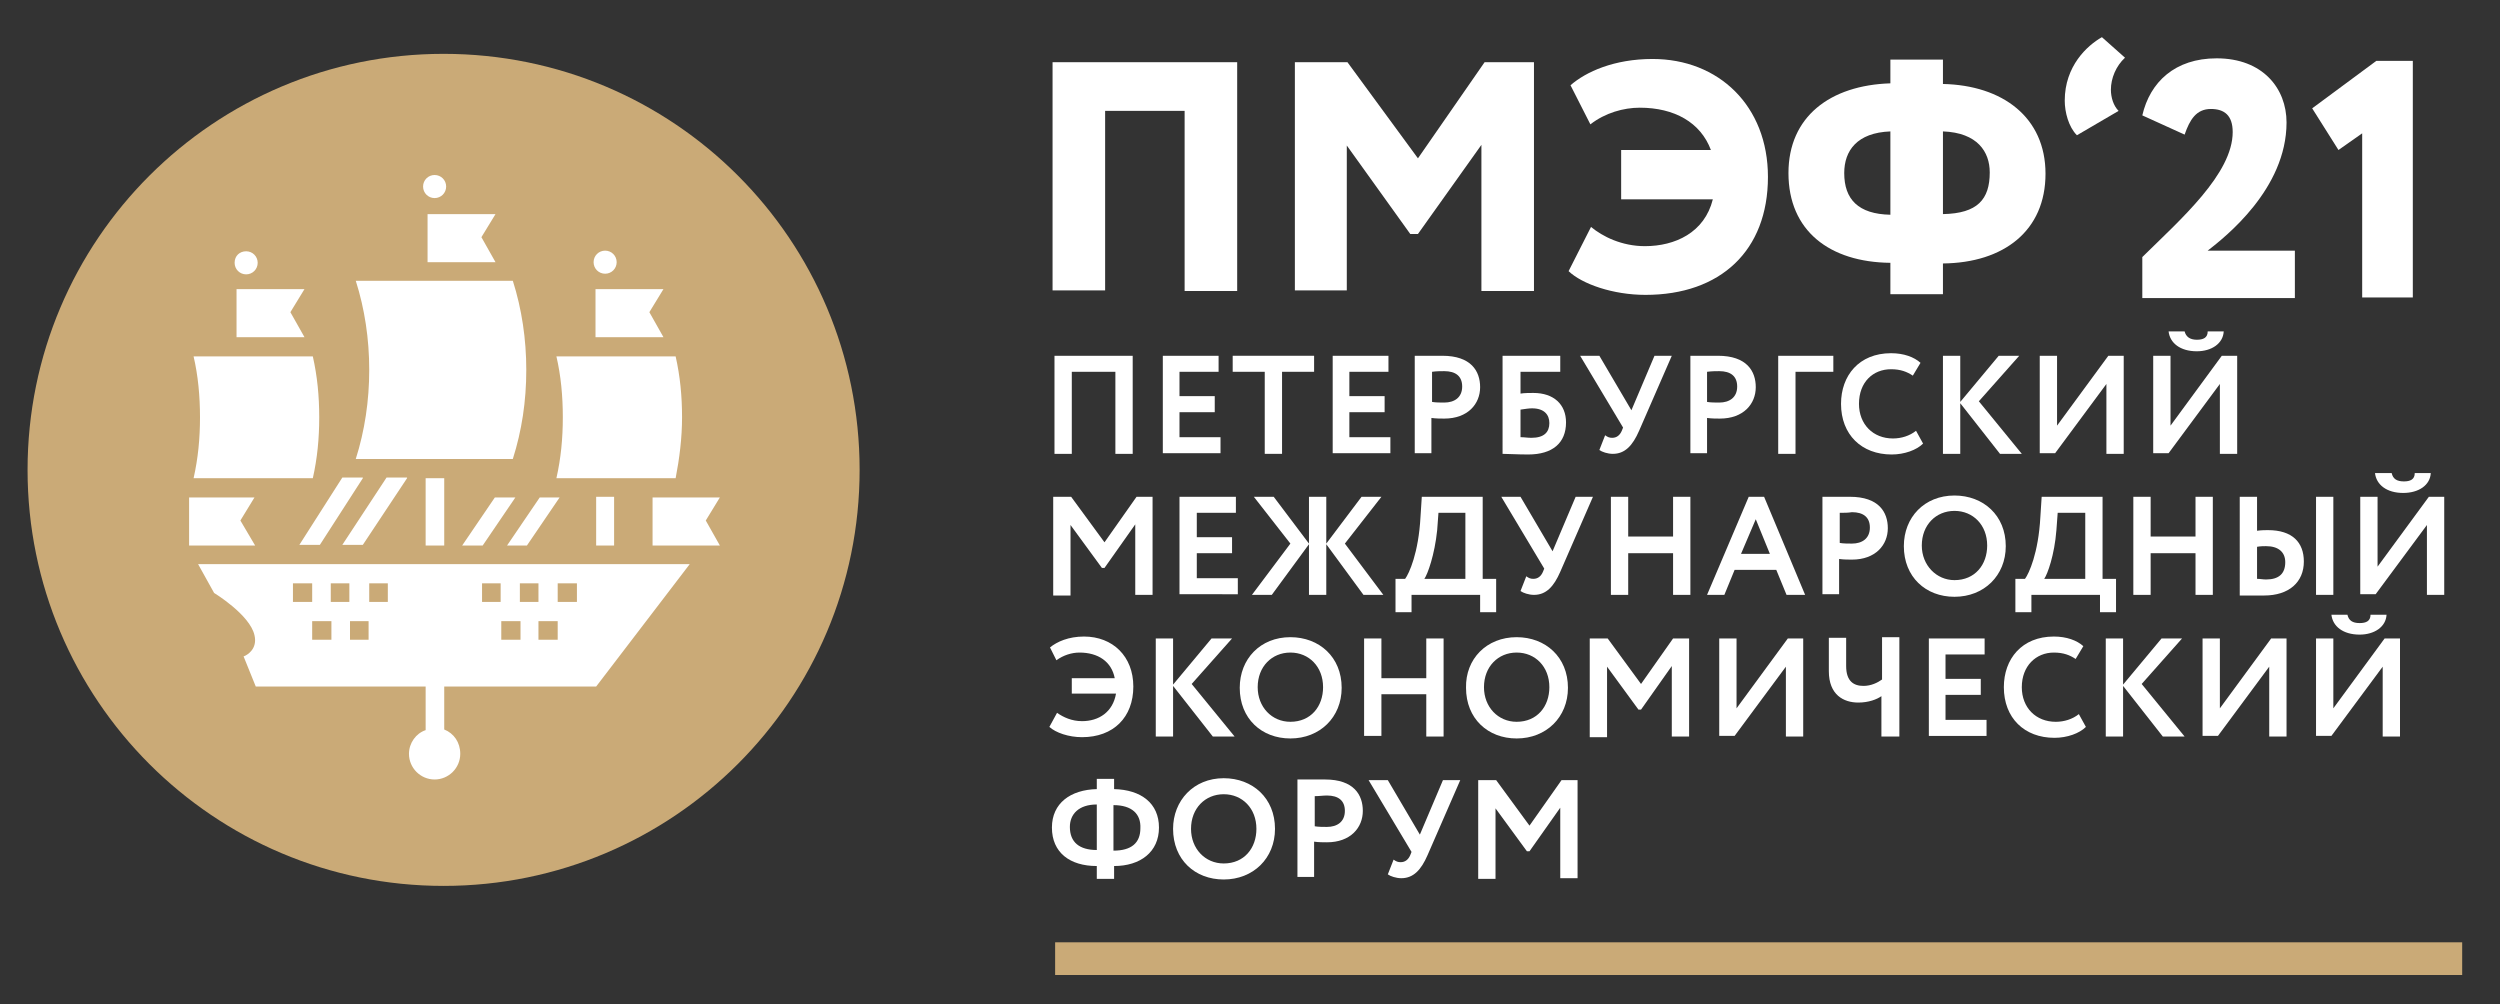 <?xml version="1.0" encoding="UTF-8"?> <!-- Generator: Adobe Illustrator 25.2.3, SVG Export Plug-In . SVG Version: 6.00 Build 0) --> <svg xmlns="http://www.w3.org/2000/svg" xmlns:xlink="http://www.w3.org/1999/xlink" id="Layer_1" x="0px" y="0px" viewBox="0 0 390 156.7" style="enable-background:new 0 0 390 156.7;" xml:space="preserve"><rect x="0" y="0" width="390" height="156.7" fill="#333333" stroke="none"/> <style type="text/css"> .st0{fill:#FFFFFF;} .st1{fill:#CAAA77;} </style> <g> <circle class="st0" cx="68.1" cy="73.9" r="58.3"></circle> <g> <rect x="48.7" y="96.9" class="st1" width="3" height="2.9"></rect> <rect x="45.7" y="91" class="st1" width="3" height="2.9"></rect> <rect x="51.6" y="91" class="st1" width="2.9" height="2.9"></rect> <path class="st1" d="M69.2,8.4c-35.8,0-64.9,29-64.9,64.9c0,35.8,29,64.9,64.9,64.9c35.8,0,64.9-29,64.9-64.9 C134.1,37.4,105.1,8.4,69.2,8.4z M94.4,39.1c1,0,1.8,0.8,1.8,1.8c0,1-0.8,1.8-1.8,1.8c-1,0-1.8-0.8-1.8-1.8 C92.6,39.9,93.4,39.1,94.4,39.1z M92.9,45.1h10.6l-2.2,3.6l2.2,3.9H92.9V45.1z M86.8,55.6h18.6c0.7,3.1,1,6.2,1,9.5 c0,3.2-0.4,6.4-1,9.5H86.8c0.7-3.1,1-6.2,1-9.5C87.8,61.8,87.5,58.6,86.8,55.6z M95.8,77.5v7.6H93v-7.6H95.8z M87.3,77.6l-5.1,7.5 h-3.1l5.1-7.5H87.3z M75.3,85.1h-3.2l5.1-7.5h3.2L75.3,85.1z M67.8,27.3c1,0,1.8,0.8,1.8,1.8c0,1-0.8,1.8-1.8,1.8 c-1,0-1.8-0.8-1.8-1.8C66,28.1,66.8,27.3,67.8,27.3z M66.7,33.4h10.6L75.1,37l2.2,3.9H66.7V33.4z M55.5,43.8H80 c1.4,4.4,2.1,9.1,2.1,13.9c0,4.9-0.7,9.5-2.1,13.9H55.5c1.4-4.4,2.1-9.1,2.1-13.9C57.6,52.9,56.9,48.2,55.5,43.8z M69.3,74.6v10.5 h-2.9V74.6H69.3z M63.5,74.6L56.6,85h-3.2l6.9-10.5H63.5z M56.6,74.6L49.9,85h-3.2l6.7-10.5H56.6z M38.4,39.2c1,0,1.8,0.8,1.8,1.8 c0,1-0.8,1.8-1.8,1.8c-1,0-1.8-0.8-1.8-1.8C36.6,39.9,37.4,39.2,38.4,39.2z M36.9,45.1h10.6l-2.2,3.6l2.2,3.9H36.9V45.1z M30.2,55.6h18.6c0.7,3.1,1,6.2,1,9.5c0,3.3-0.3,6.4-1,9.5H30.2c0.7-3.1,1-6.2,1-9.5C31.2,61.8,30.9,58.6,30.2,55.6z M93,107.1 H69.3v6.7c1.5,0.6,2.5,2,2.5,3.8c0,2.2-1.8,4-4,4c-2.2,0-4-1.8-4-4c0-1.7,1.1-3.2,2.6-3.7v-6.8H39.9l-1.9-4.7 c0.6-0.2,2.2-1.2,1.7-3.3c-0.7-3.2-6.3-6.6-6.3-6.6L30.9,88h76.7L93,107.1z M112.3,85.1h-10.5v-7.5h10.5l-2.2,3.6L112.3,85.1z M39.8,85.1H29.5v-7.5h10.2l-2.2,3.6L39.8,85.1z"></path> <rect x="57.6" y="91" class="st1" width="2.9" height="2.9"></rect> <rect x="54.6" y="96.9" class="st1" width="2.9" height="2.9"></rect> <rect x="81.1" y="91" class="st1" width="2.9" height="2.9"></rect> <rect x="84" y="96.9" class="st1" width="3" height="2.9"></rect> <rect x="78.2" y="96.9" class="st1" width="3" height="2.9"></rect> <rect x="87" y="91" class="st1" width="3" height="2.9"></rect> <rect x="75.2" y="91" class="st1" width="2.9" height="2.9"></rect> </g> <rect x="164.6" y="147" class="st1" width="219.5" height="5.1"></rect> <g> <path class="st0" d="M184.9,17.3h-12.5v28h-8.2V9.7h28.8v35.7h-8.2V17.3z"></path> <path class="st0" d="M202,9.7h8.2l11,15l10.4-15h7.7v35.7h-8.2V22.6l-9.9,13.9h-1.2l-9.9-13.8v22.6H202V9.7z"></path> <path class="st0" d="M252.9,23.4h14c-1.6-4.3-5.7-6.6-11.1-6.6c-2.5,0-5.4,0.8-7.7,2.6l-3.1-6.1c2.4-2.1,6.8-4.1,12.8-4.1 c10.3,0,18,7.3,18,18.4c0,11.5-7.4,18.4-19.1,18.4c-5.1,0-9.9-1.7-12-3.7l3.5-6.9c1.8,1.5,4.8,3,8.4,3c4.7,0,9.3-2.1,10.6-7.3 h-14.3V23.4z"></path> <path class="st0" d="M294.9,41c-9.5-0.1-15.9-5-15.9-14c0-8.8,6.5-13.7,15.9-14V9.3h8.2v3.8c9.3,0.2,16,5.2,16,14 c0,8.9-6.5,13.9-16,14v4.8h-8.2V41z M294.9,33.5V20.5c-5.2,0.2-7.2,3-7.2,6.5C287.7,31.1,289.9,33.4,294.9,33.5z M303.1,20.5v12.9 c5.4-0.1,7.3-2.3,7.3-6.5C310.4,23.7,308.5,20.7,303.1,20.5z"></path> <path class="st0" d="M324,21.1c-1.3-1.3-1.9-3.6-1.9-5.4c0-5.4,3.5-8.6,5.8-9.9l3.6,3.2c-1.4,1.3-2.2,3.2-2.2,5 c0,1.2,0.4,2.5,1.2,3.3L324,21.1z"></path> <g> <g> <path class="st0" d="M174,58h-6.8v12.8h-2.7V55.5h12.2v15.3H174V58z"></path> <path class="st0" d="M181.3,55.5h8.8V58H184v3.8h5.5v2.5H184v3.9h6.4v2.5h-9V55.5z"></path> <path class="st0" d="M192.4,55.5H205V58h-5v12.8h-2.7V58h-5V55.5z"></path> <path class="st0" d="M207.8,55.5h8.8V58h-6.1v3.8h5.5v2.5h-5.5v3.9h6.4v2.5h-9V55.5z"></path> <path class="st0" d="M220.7,70.7V55.5c0.8,0,3.3,0,4.3,0c4.5,0,5.9,2.4,5.9,4.9c0,2.6-1.9,4.9-5.6,4.9c-0.5,0-1.3,0-2-0.1v5.5 H220.7z M223.4,58v4.7c0.6,0.1,1.3,0.1,1.9,0.1c1.6,0,2.8-0.8,2.8-2.5c0-1.6-1-2.4-2.8-2.4C224.8,57.9,224.1,57.9,223.4,58z"></path> <path class="st0" d="M234.5,55.5h8.9V58h-6.2v3.4c0.6-0.1,1.5-0.1,2-0.1c3.2,0,5.1,1.8,5.1,4.6c0,3.2-2.1,5-5.9,5 c-1.8,0-3.1-0.1-4-0.1V55.5z M237.2,63.9v4.3c0.6,0,1.1,0.1,1.7,0.1c2,0,2.8-0.9,2.8-2.3c0-1.3-0.8-2.3-2.7-2.3 C238.5,63.7,237.9,63.8,237.2,63.9z"></path> <path class="st0" d="M255.7,67.2c-1,2.3-2.2,3.6-4.1,3.6c-0.8,0-1.7-0.3-2.1-0.6l0.9-2.3c0.4,0.3,0.7,0.4,1.1,0.4 c0.7,0,1.2-0.4,1.5-1.1l0.2-0.5l-6.7-11.2h3l5,8.5l3.6-8.5h2.7L255.7,67.2z"></path> <path class="st0" d="M263.7,70.7V55.5c0.8,0,3.3,0,4.3,0c4.5,0,5.9,2.4,5.9,4.9c0,2.6-1.9,4.9-5.6,4.9c-0.5,0-1.3,0-2-0.1v5.5 H263.7z M266.3,58v4.7c0.6,0.1,1.3,0.1,1.9,0.1c1.6,0,2.8-0.8,2.8-2.5c0-1.6-1-2.4-2.8-2.4C267.7,57.9,267.1,57.9,266.3,58z"></path> <path class="st0" d="M277.4,55.5h8.6V58h-5.9v12.8h-2.7V55.5z"></path> <path class="st0" d="M300,69.2c-1,1-2.9,1.7-4.9,1.7c-4.7,0-7.9-3.1-7.9-7.9c0-4.4,2.8-7.9,7.8-7.9c2,0,3.6,0.6,4.6,1.5l-1.2,2 c-0.9-0.6-1.9-1-3.4-1c-2.8,0-5,2-5,5.4c0,3.2,2.2,5.4,5.3,5.4c1.3,0,2.6-0.4,3.6-1.2L300,69.2z"></path> <path class="st0" d="M303.1,55.5h2.7v7.2l6-7.2h3.2l-6.3,7.1l6.7,8.2H312l-6.2-7.9v7.9h-2.7V55.5z"></path> <path class="st0" d="M318.2,70.7V55.5h2.7v10.9l8-10.9h2.4v15.3h-2.7V59.9l-8,10.8H318.2z"></path> <path class="st0" d="M335.9,70.7V55.5h2.7v10.9l8-10.9h2.4v15.3h-2.7V59.9l-8,10.8H335.9z M340.8,51.7c0.2,0.8,0.8,1.3,1.9,1.3 c1,0,1.7-0.3,1.7-1.3h2.5c-0.1,1.9-1.9,3.1-4.2,3.1c-2.6,0-4.2-1.3-4.4-3.1H340.8z"></path> <path class="st0" d="M164.4,77.5h2.7l5.2,7.1l5-7.1h2.5v15.3h-2.7v-11l-4.8,6.8h-0.4l-4.9-6.7v11h-2.7V77.5z"></path> <path class="st0" d="M184,77.5h8.8V80h-6.1v3.8h5.5v2.5h-5.5v3.9h6.4v2.5H184V77.5z"></path> <path class="st0" d="M195.6,77.5h3.1l5.5,7.3v-7.3h2.7v7.3l5.5-7.3h3.1l-5.7,7.3l6,8h-3.1l-5.8-7.9v7.9h-2.7v-7.9l-5.8,7.9h-3.1 l6-8L195.6,77.5z"></path> <path class="st0" d="M217.6,90.3h1.6c0.6-0.8,2.1-4,2.4-9.7l0.2-3.1h9.5v12.8h2.1v5.2h-2.5v-2.7h-10.7v2.7h-2.5V90.3z M222.2,90.3h6.4V80h-4.2l-0.2,2.7C223.8,86.6,222.7,89.6,222.2,90.3z"></path> <path class="st0" d="M243.4,89.2c-1,2.3-2.2,3.6-4.1,3.6c-0.8,0-1.7-0.3-2.1-0.6l0.9-2.3c0.4,0.3,0.7,0.4,1.1,0.4 c0.7,0,1.2-0.4,1.5-1.1l0.2-0.5l-6.7-11.2h3l5,8.5l3.6-8.5h2.7L243.4,89.2z"></path> <path class="st0" d="M261,86.3h-7v6.5h-2.7V77.5h2.7v6.2h7v-6.2h2.7v15.3H261V86.3z"></path> <path class="st0" d="M272.8,77.5h2.4l6.4,15.3h-2.9l-1.6-3.9h-6.5l-1.6,3.9h-2.7L272.8,77.5z M271.6,86.4h4.5l-2.2-5.4 L271.6,86.4z"></path> <path class="st0" d="M284.3,92.8V77.5c0.9,0,3.3,0,4.3,0c4.5,0,5.9,2.4,5.9,4.9c0,2.6-1.9,4.9-5.6,4.9c-0.5,0-1.3,0-2-0.1v5.5 H284.3z M287,80v4.7c0.6,0.1,1.3,0.1,1.9,0.1c1.6,0,2.8-0.8,2.8-2.5c0-1.6-1-2.4-2.8-2.4C288.3,80,287.7,80,287,80z"></path> <path class="st0" d="M304.9,77.3c4.5,0,8,3.1,8,7.9c0,4.6-3.4,7.9-8,7.9c-4.5,0-7.9-3.1-7.9-7.9C297,80.7,300.2,77.3,304.9,77.3 z M304.9,90.5c3.2,0,5.1-2.4,5.1-5.4c0-3.2-2.2-5.4-5.1-5.4c-2.9,0-5.1,2.2-5.1,5.4C299.8,88.2,302.1,90.5,304.9,90.5z"></path> <path class="st0" d="M314.3,90.3h1.6c0.6-0.8,2.1-4,2.4-9.7l0.2-3.1h9.5v12.8h2.1v5.2h-2.5v-2.7h-10.7v2.7h-2.5V90.3z M318.9,90.3h6.4V80H321l-0.2,2.7C320.5,86.6,319.4,89.6,318.9,90.3z"></path> <path class="st0" d="M342.5,86.3h-7v6.5h-2.7V77.5h2.7v6.2h7v-6.2h2.7v15.3h-2.7V86.3z"></path> <path class="st0" d="M352.1,82.8c0.7-0.1,1.3-0.1,1.7-0.1c3.8,0,5.6,1.9,5.6,4.9c0,3.2-2.3,5.3-6.2,5.3c-1.4,0-2.9,0-3.8,0V77.5 h2.7V82.8z M352.1,85.3v5c0.5,0,0.9,0.1,1.4,0.1c2,0,3-0.9,3-2.7c0-1.6-1.1-2.5-3-2.5C353.1,85.2,352.7,85.2,352.1,85.3z M361.3,77.5h2.7v15.3h-2.7V77.5z"></path> <path class="st0" d="M368.2,92.8V77.5h2.7v10.9l8-10.9h2.4v15.3h-2.7V81.9l-8,10.8H368.2z M373.1,73.8c0.2,0.9,0.8,1.3,1.9,1.3 c1,0,1.7-0.3,1.7-1.3h2.5c-0.1,1.9-1.9,3.1-4.3,3.1c-2.6,0-4.2-1.3-4.4-3.1H373.1z"></path> <path class="st0" d="M167.1,105.8h6.8c-0.5-2.6-2.6-4-5.5-4c-1.2,0-2.5,0.4-3.6,1.2l-1-2c1.1-0.9,2.9-1.7,5.3-1.7 c4.5,0,7.7,3.1,7.7,7.8c0,4.8-3.1,7.9-8,7.9c-2.1,0-4.1-0.7-5.1-1.6l1.2-2.2c1,0.7,2.3,1.3,3.9,1.3c2.6,0,4.8-1.4,5.3-4.3h-6.9 V105.8z"></path> <path class="st0" d="M180.3,99.6h2.7v7.2l6-7.2h3.2l-6.3,7.1l6.7,8.2h-3.4l-6.2-7.9v7.9h-2.7V99.6z"></path> <path class="st0" d="M201.3,99.4c4.5,0,8,3.1,8,7.9c0,4.6-3.4,7.9-8,7.9c-4.5,0-7.9-3.1-7.9-7.9 C193.4,102.8,196.6,99.4,201.3,99.4z M201.3,112.6c3.2,0,5.1-2.4,5.1-5.4c0-3.2-2.2-5.4-5.1-5.4c-2.9,0-5.1,2.2-5.1,5.4 C196.2,110.3,198.4,112.6,201.3,112.6z"></path> <path class="st0" d="M222.5,108.3h-7v6.5h-2.7V99.6h2.7v6.2h7v-6.2h2.7v15.3h-2.7V108.3z"></path> <path class="st0" d="M236.6,99.4c4.5,0,8,3.1,8,7.9c0,4.6-3.4,7.9-8,7.9c-4.5,0-7.9-3.1-7.9-7.9 C228.6,102.8,231.9,99.4,236.6,99.4z M236.6,112.6c3.2,0,5.1-2.4,5.1-5.4c0-3.2-2.2-5.4-5.1-5.4c-2.9,0-5.1,2.2-5.1,5.4 C231.5,110.3,233.7,112.6,236.6,112.6z"></path> <path class="st0" d="M248.1,99.6h2.7l5.2,7.1l5-7.1h2.5v15.3h-2.7v-11l-4.8,6.8h-0.4l-4.9-6.7v11h-2.7V99.6z"></path> <path class="st0" d="M268.2,114.9V99.6h2.7v10.9l8-10.9h2.4v15.3h-2.7V104l-8,10.8H268.2z"></path> <path class="st0" d="M296.2,114.9h-2.7v-6.3c-0.7,0.5-2,1-3.6,1c-2.3,0-4.6-1.2-4.6-4.9v-5.2h2.7v4.4c0,2.4,1.2,3.1,2.7,3.1 c1.2,0,2.2-0.5,2.9-1v-6.6h2.7V114.9z"></path> <path class="st0" d="M300.8,99.6h8.8v2.5h-6.1v3.8h5.5v2.5h-5.5v3.9h6.4v2.5h-9V99.6z"></path> <path class="st0" d="M325.4,113.4c-1,1-2.9,1.7-4.9,1.7c-4.7,0-7.9-3.1-7.9-7.9c0-4.4,2.8-7.9,7.8-7.9c2,0,3.6,0.6,4.6,1.5 l-1.2,2c-0.9-0.6-1.9-1-3.4-1c-2.8,0-5,2.1-5,5.4c0,3.2,2.2,5.4,5.3,5.4c1.3,0,2.6-0.4,3.6-1.2L325.4,113.4z"></path> <path class="st0" d="M328.5,99.6h2.7v7.2l6-7.2h3.2l-6.3,7.1l6.7,8.2h-3.4l-6.2-7.9v7.9h-2.7V99.6z"></path> <path class="st0" d="M343.6,114.9V99.6h2.7v10.9l8-10.9h2.4v15.3H354V104l-8,10.8H343.6z"></path> <path class="st0" d="M361.3,114.9V99.6h2.7v10.9l8-10.9h2.4v15.3h-2.7V104l-8,10.8H361.3z M366.2,95.9c0.2,0.9,0.8,1.3,1.9,1.3 c1,0,1.7-0.3,1.7-1.3h2.5c-0.1,1.9-1.9,3.1-4.2,3.1c-2.6,0-4.2-1.3-4.4-3.1H366.2z"></path> <path class="st0" d="M171.1,135.1c-4.2,0-7-2.1-7-6c0-3.8,2.9-5.9,7-6v-1.6h2.7v1.6c4.2,0.1,7,2.2,7,6c0,3.8-2.9,6-7,6v2h-2.7 V135.1z M171.1,132.6v-7.1c-2.8,0-4.2,1.5-4.2,3.5C166.9,131.4,168.4,132.6,171.1,132.6z M173.7,125.6v7.1 c2.8,0,4.2-1.2,4.2-3.5C178,127,176.6,125.6,173.7,125.6z"></path> <path class="st0" d="M190.9,121.4c4.5,0,8,3.1,8,7.9c0,4.6-3.4,7.9-8,7.9c-4.5,0-7.9-3.1-7.9-7.9 C183,124.9,186.2,121.4,190.9,121.4z M190.9,134.7c3.2,0,5.1-2.4,5.1-5.4c0-3.2-2.2-5.4-5.1-5.4c-2.9,0-5.1,2.2-5.1,5.4 C185.8,132.4,188,134.7,190.9,134.7z"></path> <path class="st0" d="M202.4,136.9v-15.3c0.8,0,3.3,0,4.3,0c4.5,0,5.9,2.4,5.9,4.9c0,2.6-1.9,4.9-5.6,4.9c-0.5,0-1.3,0-2-0.1v5.5 H202.4z M205.1,124.2v4.7c0.6,0.1,1.3,0.1,1.9,0.1c1.6,0,2.8-0.8,2.8-2.5c0-1.6-1-2.4-2.8-2.4 C206.4,124.1,205.8,124.2,205.1,124.2z"></path> <path class="st0" d="M222.7,133.4c-1,2.3-2.2,3.6-4.1,3.6c-0.8,0-1.7-0.3-2.1-0.6l0.9-2.3c0.4,0.3,0.7,0.4,1.1,0.4 c0.7,0,1.2-0.4,1.5-1.1l0.2-0.5l-6.7-11.2h3l5,8.5l3.6-8.5h2.7L222.7,133.4z"></path> <path class="st0" d="M230.7,121.7h2.7l5.2,7.1l5-7.1h2.5v15.3h-2.7v-11l-4.8,6.8h-0.4l-4.9-6.7v11h-2.7V121.7z"></path> </g> </g> </g> <g> <path class="st0" d="M334.2,40.1c6-5.9,14.1-13,14.1-19.5c0-2.6-1.3-3.6-3.4-3.6c-2.3,0-3.3,1.7-4.1,4l-6.6-3 c1.2-5.2,5.1-8.9,11.6-8.9c7.2,0,10.9,4.7,10.9,10c0,10.4-9.6,17.9-12.3,20H358v7.4h-23.8V40.1z"></path> <path class="st0" d="M370.7,9.5h5.7v36.9h-7.9V20.8l-3.7,2.6l-4.1-6.5L370.7,9.5z"></path> </g> </g> </svg> 